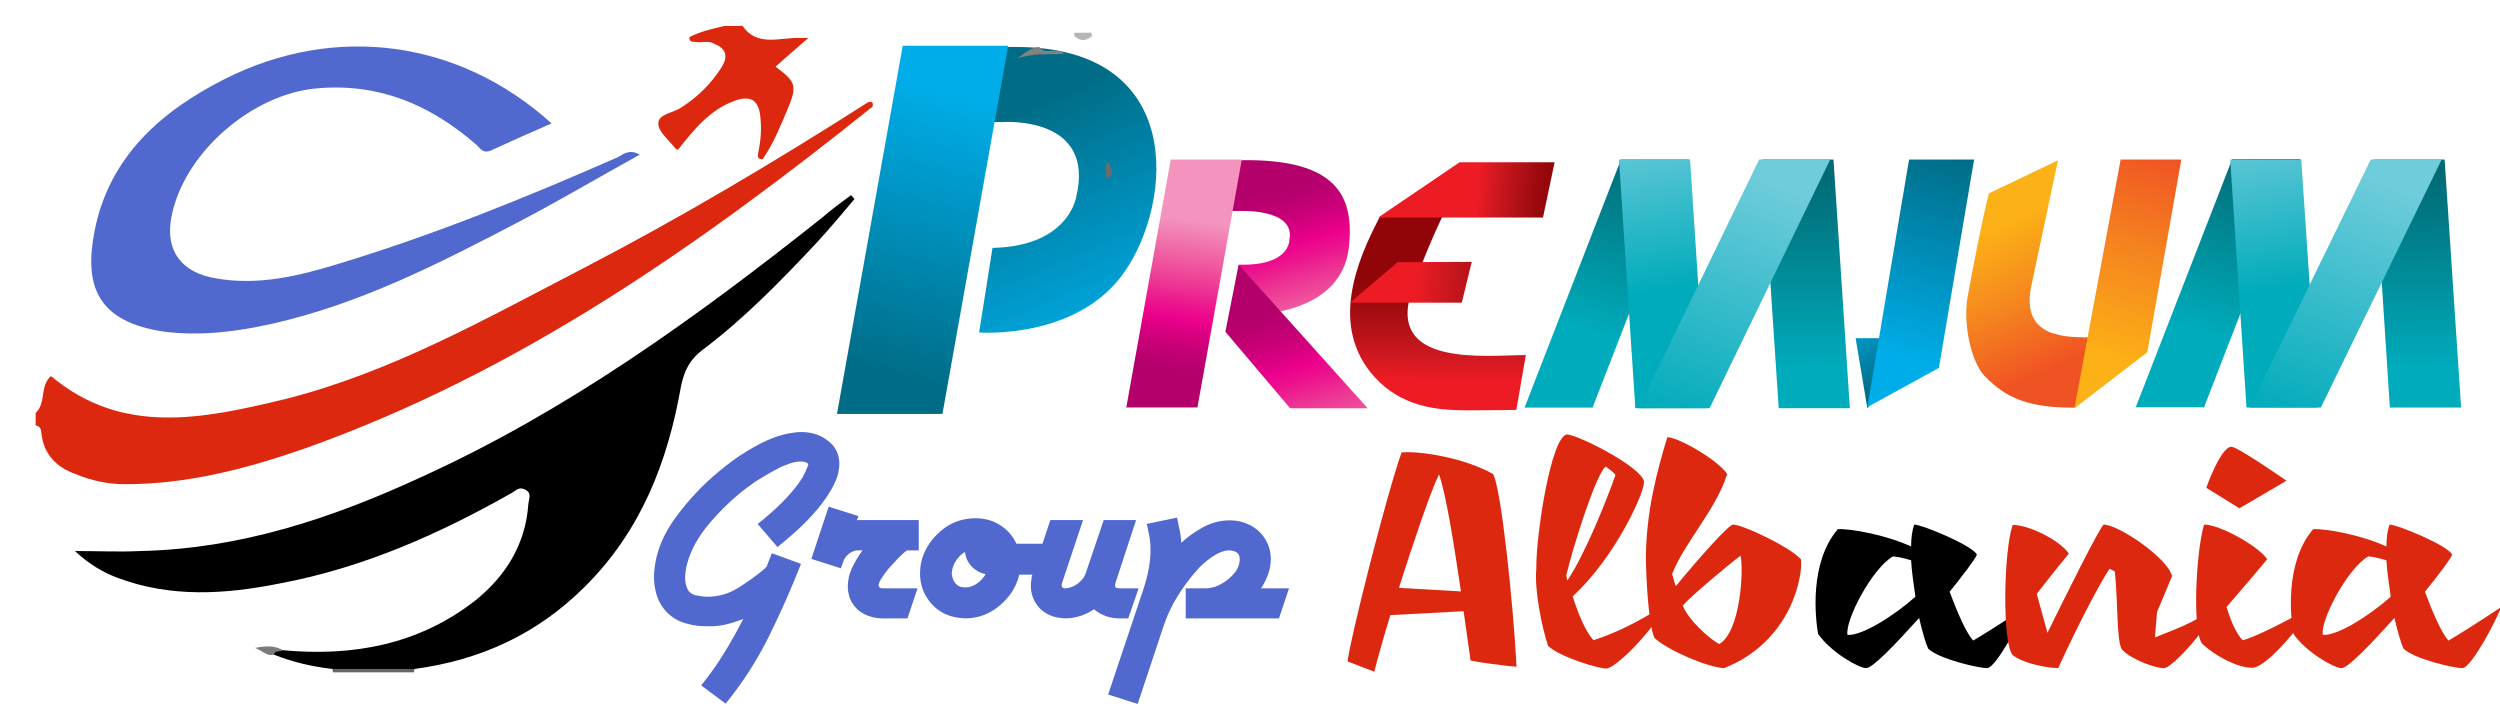 <?xml version="1.0" encoding="utf-8"?>
<!-- Generator: Adobe Illustrator 16.0.0, SVG Export Plug-In . SVG Version: 6.00 Build 0)  -->
<!DOCTYPE svg PUBLIC "-//W3C//DTD SVG 1.1//EN" "http://www.w3.org/Graphics/SVG/1.1/DTD/svg11.dtd">
<svg version="1.1" id="Layer_1" xmlns="http://www.w3.org/2000/svg" xmlns:xlink="http://www.w3.org/1999/xlink" x="0px" y="0px"
	 width="597.24px" height="171.725px" viewBox="0 0 597.24 171.725" enable-background="new 0 0 597.24 171.725"
	 xml:space="preserve">
<g>
	<g>
		
			<linearGradient id="SVGID_1_" gradientUnits="userSpaceOnUse" x1="293.543" y1="531.404" x2="293.74" y2="507.81" gradientTransform="matrix(1 0 0 1 49.89 -440.557)">
			<stop  offset="0" style="stop-color:#ED1C24"/>
			<stop  offset="0.242" style="stop-color:#CF181F"/>
			<stop  offset="0.583" style="stop-color:#AD1015"/>
			<stop  offset="0.847" style="stop-color:#98080C"/>
			<stop  offset="1" style="stop-color:#910508"/>
		</linearGradient>
		<path fill="url(#SVGID_1_)" d="M337.448,68.971c1.746-4.798,4.862-13.182,9.801-22.604l-17.706,5.614
			c-5.293,10.091-12.145,26.083-1.095,38.17c6.355,6.91,14.417,7.873,22.026,7.873c6.935,0,11.766-0.103,11.766-0.103l2.276-13.098
			C355.175,84.825,330.617,87.954,337.448,68.971z"/>
		
			<linearGradient id="SVGID_2_" gradientUnits="userSpaceOnUse" x1="288.302" y1="508.108" x2="315.313" y2="510.903" gradientTransform="matrix(1 0 0 1 49.89 -440.557)">
			<stop  offset="0" style="stop-color:#ED1C24"/>
			<stop  offset="0.242" style="stop-color:#CF181F"/>
			<stop  offset="0.583" style="stop-color:#AD1015"/>
			<stop  offset="0.847" style="stop-color:#98080C"/>
			<stop  offset="1" style="stop-color:#910508"/>
		</linearGradient>
		<polygon fill="url(#SVGID_2_)" points="322.531,72.305 349.22,72.305 351.593,62.564 333.902,62.628 		"/>
		
			<linearGradient id="SVGID_3_" gradientUnits="userSpaceOnUse" x1="303.135" y1="486.165" x2="320.83" y2="487.761" gradientTransform="matrix(1 0 0 1 49.89 -440.557)">
			<stop  offset="0" style="stop-color:#ED1C24"/>
			<stop  offset="0.242" style="stop-color:#CF181F"/>
			<stop  offset="0.583" style="stop-color:#AD1015"/>
			<stop  offset="0.847" style="stop-color:#98080C"/>
			<stop  offset="1" style="stop-color:#910508"/>
		</linearGradient>
		<polygon fill="url(#SVGID_3_)" points="368.618,51.967 329.231,51.967 348.688,38.761 371.386,38.761 		"/>
		<g>
			
				<linearGradient id="SVGID_4_" gradientUnits="userSpaceOnUse" x1="216.292" y1="522.912" x2="192.241" y2="466.555" gradientTransform="matrix(1 0 0 1 49.89 -440.557)">
				<stop  offset="0" style="stop-color:#00ADE8"/>
				<stop  offset="1" style="stop-color:#006C86"/>
			</linearGradient>
			<path fill="url(#SVGID_4_)" d="M242.694,11.22h-19.735l-2.771,17.938h19.227c0,0,22.594-1.725,17.625,18.144
				c0,0-1.918,11.575-19.936,11.912c-0.758,4.965-3.203,20.209-3.203,20.209s23.529,1.83,34.809-14.563
				C280.218,48.214,283.33,11.22,242.694,11.22z"/>
		</g>
		<g>
			<g>
				
					<linearGradient id="SVGID_5_" gradientUnits="userSpaceOnUse" x1="251.073" y1="486.379" x2="264.868" y2="532.69" gradientTransform="matrix(1 0 0 1 49.89 -440.557)">
					<stop  offset="0" style="stop-color:#B3006A"/>
					<stop  offset="0.06" style="stop-color:#B8006E"/>
					<stop  offset="0.153" style="stop-color:#C80077"/>
					<stop  offset="0.265" style="stop-color:#E20086"/>
					<stop  offset="0.294" style="stop-color:#EC008C"/>
					<stop  offset="0.377" style="stop-color:#EC158E"/>
					<stop  offset="0.481" style="stop-color:#ED3794"/>
					<stop  offset="0.597" style="stop-color:#EF579F"/>
					<stop  offset="0.721" style="stop-color:#F178AF"/>
					<stop  offset="0.828" style="stop-color:#F494BE"/>
				</linearGradient>
				<path fill="url(#SVGID_5_)" d="M296.846,38.265l-12.305,0.032l-1.871,12.117h12.93c0,0,14.012-0.858,12.424,6.907
					c0,0,0.228,6.236-12.022,5.904c-0.563,3.387-2.298,11.987-2.298,11.987s26.769,2.395,28.577-16.504
					C323.442,47.151,319.655,37.987,296.846,38.265z"/>
				
					<linearGradient id="SVGID_6_" gradientUnits="userSpaceOnUse" x1="229.571" y1="529.856" x2="236.559" y2="485.598" gradientTransform="matrix(1 0 0 1 49.89 -440.557)">
					<stop  offset="0" style="stop-color:#B3006A"/>
					<stop  offset="0.06" style="stop-color:#B8006E"/>
					<stop  offset="0.153" style="stop-color:#C80077"/>
					<stop  offset="0.265" style="stop-color:#E20086"/>
					<stop  offset="0.294" style="stop-color:#EC008C"/>
					<stop  offset="0.377" style="stop-color:#EC158E"/>
					<stop  offset="0.481" style="stop-color:#ED3794"/>
					<stop  offset="0.597" style="stop-color:#EF579F"/>
					<stop  offset="0.721" style="stop-color:#F178AF"/>
					<stop  offset="0.828" style="stop-color:#F494BE"/>
				</linearGradient>
				<polygon fill="url(#SVGID_6_)" points="286.062,97.346 269.068,97.346 279.687,38.104 296.666,38.104 				"/>
			</g>
			
				<linearGradient id="SVGID_7_" gradientUnits="userSpaceOnUse" x1="255.383" y1="513.98" x2="269.807" y2="562.402" gradientTransform="matrix(1 0 0 1 49.89 -440.557)">
				<stop  offset="0" style="stop-color:#B3006A"/>
				<stop  offset="0.06" style="stop-color:#B8006E"/>
				<stop  offset="0.153" style="stop-color:#C80077"/>
				<stop  offset="0.265" style="stop-color:#E20086"/>
				<stop  offset="0.294" style="stop-color:#EC008C"/>
				<stop  offset="0.377" style="stop-color:#EC158E"/>
				<stop  offset="0.481" style="stop-color:#ED3794"/>
				<stop  offset="0.597" style="stop-color:#EF579F"/>
				<stop  offset="0.721" style="stop-color:#F178AF"/>
				<stop  offset="0.828" style="stop-color:#F494BE"/>
			</linearGradient>
			<path fill="url(#SVGID_7_)" d="M326.733,97.536c-4.633-5.16-30.829-34.309-30.829-34.309l-3.169,16.034l15.473,18.273
				L326.733,97.536L326.733,97.536z"/>
		</g>
		<g>
			
				<linearGradient id="SVGID_8_" gradientUnits="userSpaceOnUse" x1="330.509" y1="519.972" x2="342.981" y2="477.804" gradientTransform="matrix(1 0 0 1 49.89 -440.557)">
				<stop  offset="0" style="stop-color:#00ABBB"/>
				<stop  offset="1" style="stop-color:#006B75"/>
			</linearGradient>
			<polygon fill="url(#SVGID_8_)" points="387.243,38.104 364.203,97.381 380.451,97.381 403.498,38.104 			"/>
			
				<linearGradient id="SVGID_9_" gradientUnits="userSpaceOnUse" x1="347.614" y1="509.982" x2="340.411" y2="469.763" gradientTransform="matrix(1 0 0 1 49.89 -440.557)">
				<stop  offset="0" style="stop-color:#00ABBB"/>
				<stop  offset="1" style="stop-color:#6FCCDB"/>
			</linearGradient>
			<polygon fill="url(#SVGID_9_)" points="386.767,38.104 390.674,97.512 407.629,97.512 403.754,38.104 			"/>
			
				<linearGradient id="SVGID_10_" gradientUnits="userSpaceOnUse" x1="381.823" y1="528.312" x2="381.22" y2="482.473" gradientTransform="matrix(1 0 0 1 49.89 -440.557)">
				<stop  offset="0" style="stop-color:#00ABBB"/>
				<stop  offset="1" style="stop-color:#006B75"/>
			</linearGradient>
			<polygon fill="url(#SVGID_10_)" points="420.978,38.104 424.929,97.512 441.922,97.512 438.009,38.104 			"/>
			
				<linearGradient id="SVGID_11_" gradientUnits="userSpaceOnUse" x1="351.348" y1="542.154" x2="373.835" y2="484.163" gradientTransform="matrix(1 0 0 1 49.89 -440.557)">
				<stop  offset="0" style="stop-color:#00ABBB"/>
				<stop  offset="1" style="stop-color:#6FCCDB"/>
			</linearGradient>
			<polygon fill="url(#SVGID_11_)" points="420.253,38.104 391.445,97.512 408.419,97.512 437.236,38.104 			"/>
		</g>
		<g>
			
				<linearGradient id="SVGID_12_" gradientUnits="userSpaceOnUse" x1="393.236" y1="512.26" x2="403.936" y2="531.283" gradientTransform="matrix(1 0 0 1 49.89 -440.557)">
				<stop  offset="0" style="stop-color:#00ADE8"/>
				<stop  offset="1" style="stop-color:#006C86"/>
			</linearGradient>
			<polygon fill="url(#SVGID_12_)" points="446.104,97.534 443.302,80.789 459.788,80.789 			"/>
			
				<linearGradient id="SVGID_13_" gradientUnits="userSpaceOnUse" x1="402.962" y1="525.546" x2="417.817" y2="477.38" gradientTransform="matrix(1 0 0 1 49.89 -440.557)">
				<stop  offset="0" style="stop-color:#00ADE8"/>
				<stop  offset="1" style="stop-color:#006C86"/>
			</linearGradient>
			<polygon fill="url(#SVGID_13_)" points="463.202,87.883 446.104,97.262 456.068,38.104 471.603,38.104 			"/>
		</g>
		<g>
			
				<linearGradient id="SVGID_14_" gradientUnits="userSpaceOnUse" x1="427.996" y1="494.386" x2="443.076" y2="527.17" gradientTransform="matrix(1 0 0 1 49.89 -440.557)">
				<stop  offset="0" style="stop-color:#FCB116"/>
				<stop  offset="0.525" style="stop-color:#F5841F"/>
				<stop  offset="1" style="stop-color:#F05323"/>
			</linearGradient>
			<path fill="url(#SVGID_14_)" d="M496.987,91.149h1.703l2.688-7.206c-0.134,0.05-0.82-3.354-1.126-3.354
				c-6.15,0-17.758,0.53-14.947-12.443l6.332-29.84l-16.503,7.896c-1.565,6.234-3.235,14.72-5.097,24.834
				c-1.078,6.362,0.823,15.317,4.057,18.785c5.288,5.414,10.588,7.576,21.479,7.576c0,0,0.158-0.142,0.229-0.142l0.689-1.713
				l0.49-0.349v-4.048h0.004V91.149z"/>
			
				<linearGradient id="SVGID_15_" gradientUnits="userSpaceOnUse" x1="452.478" y1="525.77" x2="467.396" y2="477.401" gradientTransform="matrix(1 0 0 1 49.89 -440.557)">
				<stop  offset="0" style="stop-color:#FCB116"/>
				<stop  offset="0.525" style="stop-color:#F5841F"/>
				<stop  offset="1" style="stop-color:#F05323"/>
			</linearGradient>
			<polygon fill="url(#SVGID_15_)" points="512.976,84.164 495.575,97.534 506.611,38.104 521.111,38.104 			"/>
		</g>
		<g>
			
				<linearGradient id="SVGID_16_" gradientUnits="userSpaceOnUse" x1="476.544" y1="519.896" x2="489.018" y2="477.722" gradientTransform="matrix(1 0 0 1 49.89 -440.557)">
				<stop  offset="0" style="stop-color:#00ABBB"/>
				<stop  offset="1" style="stop-color:#006B75"/>
			</linearGradient>
			<polygon fill="url(#SVGID_16_)" points="533.262,38.024 510.219,97.301 526.531,97.301 549.555,38.024 			"/>
			
				<linearGradient id="SVGID_17_" gradientUnits="userSpaceOnUse" x1="493.624" y1="509.914" x2="486.435" y2="469.78" gradientTransform="matrix(1 0 0 1 49.89 -440.557)">
				<stop  offset="0" style="stop-color:#00ABBB"/>
				<stop  offset="1" style="stop-color:#6FCCDB"/>
			</linearGradient>
			<polygon fill="url(#SVGID_17_)" points="532.794,38.104 536.682,97.364 553.735,97.364 549.761,38.104 			"/>
			
				<linearGradient id="SVGID_18_" gradientUnits="userSpaceOnUse" x1="527.888" y1="528.189" x2="527.287" y2="482.465" gradientTransform="matrix(1 0 0 1 49.89 -440.557)">
				<stop  offset="0" style="stop-color:#00ABBB"/>
				<stop  offset="1" style="stop-color:#006B75"/>
			</linearGradient>
			<polygon fill="url(#SVGID_18_)" points="567.086,38.104 570.929,97.364 587.948,97.364 584.009,38.104 			"/>
			
				<linearGradient id="SVGID_19_" gradientUnits="userSpaceOnUse" x1="497.422" y1="542.025" x2="519.87" y2="484.132" gradientTransform="matrix(1 0 0 1 49.89 -440.557)">
				<stop  offset="0" style="stop-color:#00ABBB"/>
				<stop  offset="1" style="stop-color:#6FCCDB"/>
			</linearGradient>
			<polygon fill="url(#SVGID_19_)" points="566.353,38.104 537.474,97.364 554.439,97.364 583.31,38.104 			"/>
		</g>
	</g>
	
		<linearGradient id="SVGID_20_" gradientUnits="userSpaceOnUse" x1="178.95" y1="463.275" x2="161.293" y2="530.652" gradientTransform="matrix(1 0 0 1 49.89 -440.557)">
		<stop  offset="0" style="stop-color:#00ADE8"/>
		<stop  offset="1" style="stop-color:#006C86"/>
	</linearGradient>
	<polygon fill="url(#SVGID_20_)" points="225.148,98.883 199.954,98.883 215.661,10.928 240.857,10.928 	"/>
</g>
<g>
	<path fill="#5169CE" d="M194.36,122.718c-1.499,1.69-3.227,3.383-5.177,5.074c-0.55,0.484-1.113,0.967-1.687,1.448
		c-0.576,0.483-1.164,0.968-1.764,1.45l-4.727-5.51c0.25-0.193,0.487-0.387,0.713-0.581c0.227-0.192,0.463-0.387,0.714-0.579
		c2.099-1.74,3.938-3.456,5.514-5.146c1.574-1.691,2.812-3.263,3.713-4.715c0.049-0.096,0.137-0.264,0.262-0.506
		c0.124-0.243,0.261-0.508,0.413-0.796c0.049-0.098,0.086-0.17,0.113-0.219c0.022-0.047,0.038-0.097,0.038-0.146
		c0.149-0.336,0.288-0.651,0.412-0.94c0.125-0.291,0.187-0.508,0.187-0.652v-0.072l-0.073-0.073c-0.2-0.192-0.451-0.326-0.75-0.399
		c-0.3-0.071-0.651-0.108-1.051-0.108c-0.501,0-1.05,0.072-1.651,0.217c-0.599,0.146-1.226,0.363-1.875,0.651
		c-0.451,0.146-0.901,0.327-1.352,0.546c-0.45,0.217-0.876,0.448-1.275,0.688c-0.55,0.29-1.075,0.581-1.576,0.87
		c-0.5,0.292-0.901,0.533-1.199,0.727c-0.702,0.388-1.4,0.821-2.101,1.303c-0.701,0.483-1.401,0.992-2.1,1.522
		c-3.001,2.32-5.852,5.053-8.553,8.199c-2.701,3.148-4.501,6.417-5.401,9.81c-0.101,0.34-0.188,0.752-0.262,1.236
		c-0.075,0.485-0.139,0.973-0.188,1.454c0,0.097,0,0.195,0,0.292s0,0.193,0,0.29c0,0.923,0.174,1.783,0.524,2.583
		c0.349,0.799,1,1.321,1.95,1.563c0.5,0.098,0.987,0.182,1.463,0.255c0.475,0.07,0.938,0.109,1.389,0.109
		c2.599,0,5.038-0.703,7.314-2.109c2.275-1.407,4.389-2.933,6.34-4.582c0.049-0.096,0.113-0.182,0.188-0.254
		c0.075-0.072,0.161-0.134,0.262-0.183c0.2-0.532,0.413-1.078,0.638-1.636c0.225-0.557,0.436-1.103,0.637-1.637l6.978,2.546
		c-2.302,5.865-4.864,11.651-7.69,17.36c-2.826,5.706-6.265,11.048-10.316,16.027l-5.852-4.35c2-2.465,3.826-5.038,5.476-7.72
		c1.652-2.682,3.176-5.4,4.578-8.156c-1.352,0.531-2.727,0.968-4.126,1.306c-1.401,0.338-2.852,0.481-4.352,0.435
		c-0.801,0-1.587-0.036-2.362-0.107c-0.777-0.074-1.589-0.23-2.439-0.473c-2.051-0.485-3.752-1.451-5.101-2.905
		c-1.352-1.45-2.227-3.194-2.625-5.227c-0.051-0.291-0.101-0.569-0.15-0.834c-0.05-0.266-0.076-0.521-0.076-0.765
		c-0.049-0.241-0.074-0.495-0.074-0.762c0-0.266,0-0.544,0-0.835c0-0.24,0-0.481,0-0.726c0-0.242,0.025-0.507,0.074-0.799
		c0.4-4.355,2.14-8.604,5.215-12.741c3.075-4.139,6.439-7.709,10.09-10.711c1.15-0.967,2.288-1.861,3.415-2.685
		c1.124-0.822,2.212-1.548,3.263-2.181c0.101-0.047,0.2-0.108,0.301-0.18c0.099-0.071,0.199-0.131,0.3-0.182
		c1.351-0.821,2.826-1.597,4.425-2.322c1.601-0.726,3.226-1.258,4.877-1.598c0.549-0.097,1.089-0.182,1.613-0.255
		c0.526-0.073,1.063-0.109,1.614-0.109c1.099,0,2.162,0.147,3.188,0.436c1.024,0.291,1.988,0.774,2.889,1.449
		c1.099,0.775,1.876,1.645,2.324,2.609c0.452,0.969,0.677,1.982,0.677,3.045c0,0.341-0.026,0.679-0.074,1.017
		c-0.05,0.339-0.101,0.701-0.151,1.088c-0.201,0.868-0.501,1.728-0.9,2.572c-0.401,0.848-0.851,1.655-1.35,2.429
		C197.086,119.408,195.86,121.026,194.36,122.718z"/>
	<path fill="#5169CE" d="M216.642,131.488c-0.3,0.196-0.751,0.581-1.351,1.161c-0.6,0.58-1.226,1.232-1.875,1.956
		c-0.201,0.195-0.402,0.412-0.601,0.653c-0.201,0.242-0.401,0.461-0.6,0.652c-0.65,0.823-1.2,1.583-1.651,2.284
		c-0.45,0.701-0.675,1.269-0.675,1.703c0.049,0.193,0.137,0.352,0.262,0.471c0.125,0.122,0.339,0.183,0.639,0.183h8.403
		l-2.401,7.177c-0.35,0-0.787,0-1.312,0c-0.527,0-1.088,0-1.689,0c-0.6,0-1.162,0-1.688,0c-0.524,0-0.963,0-1.312,0
		c-1.551,0-2.989-0.338-4.314-1.017c-1.326-0.677-2.364-1.689-3.113-3.044c-0.151-0.291-0.276-0.582-0.375-0.871
		c-0.101-0.289-0.176-0.604-0.225-0.942c-0.1-0.289-0.164-0.58-0.189-0.87s-0.037-0.58-0.037-0.869c0-1.547,0.35-3.057,1.05-4.531
		c0.7-1.474,1.525-2.838,2.476-4.096h-1.201c-0.149,0-0.288,0.014-0.412,0.036c-0.125,0.023-0.261,0.062-0.413,0.108
		c-0.501,0.146-0.975,0.425-1.426,0.834c-0.451,0.411-0.778,0.833-0.976,1.268c-0.05,0.049-0.088,0.108-0.112,0.182
		c-0.028,0.071-0.038,0.135-0.038,0.182l-0.601,1.667l-7.053-2.248l4.127-12.469l7.127,2.248l-0.375,0.943h14.78v7.248
		L216.642,131.488L216.642,131.488z"/>
	<path fill="#5169CE" d="M247.102,137.287H243.5c-0.651,2.803-2.188,5.244-4.612,7.322c-2.427,2.077-5.19,3.116-8.291,3.116
		c-0.15,0-0.29,0-0.414,0c-0.125,0-0.263-0.023-0.413-0.071c-0.148,0-0.288-0.014-0.411-0.036c-0.125-0.024-0.262-0.036-0.413-0.036
		c-2.752-0.387-4.965-1.583-6.64-3.59c-1.676-2.004-2.514-4.336-2.514-6.992c0-3.432,1.302-6.489,3.902-9.172
		c2.6-2.681,5.728-4.022,9.378-4.022c2.201,0,4.164,0.556,5.889,1.666c1.726,1.114,3.011,2.586,3.865,4.423h6.752L247.102,137.287z
		 M232.134,135.33c-0.927-0.967-1.463-2.126-1.614-3.479c-0.8,0.485-1.475,1.123-2.024,1.921s-0.901,1.633-1.051,2.501
		c0,0.049,0,0.109,0,0.182s0,0.133,0,0.18c-0.05,0.049-0.074,0.11-0.074,0.182c0,0.072,0,0.134,0,0.181
		c0.049,0.87,0.338,1.645,0.862,2.32c0.526,0.678,1.312,1.015,2.364,1.015c0.999,0,1.938-0.313,2.813-0.942
		c0.875-0.626,1.564-1.378,2.063-2.247C234.171,136.901,233.058,136.296,232.134,135.33z"/>
	<path fill="#5169CE" d="M269.532,147.726c-0.351,0-0.711,0-1.088,0c-0.375,0-0.763,0-1.163,0c-1.102,0-2.163-0.193-3.188-0.579
		c-1.026-0.388-1.938-0.918-2.738-1.595c-1.002,0.678-2.089,1.209-3.264,1.595s-2.363,0.579-3.563,0.579
		c-0.25,0-0.488-0.013-0.712-0.036c-0.226-0.023-0.465-0.061-0.713-0.108c-0.251,0-0.488-0.037-0.713-0.11
		c-0.226-0.073-0.463-0.132-0.712-0.181c-1.801-0.58-3.165-1.569-4.091-2.972c-0.926-1.399-1.363-2.922-1.313-4.567
		c0-0.241,0.014-0.482,0.039-0.726c0.022-0.239,0.062-0.481,0.112-0.725c0-0.242,0.037-0.482,0.114-0.725
		c0.074-0.243,0.137-0.482,0.186-0.726l4.202-12.612h7.802l-4.951,14.859c-0.051,0.146-0.087,0.29-0.111,0.436
		c-0.026,0.145-0.039,0.267-0.039,0.362c0,0.193,0.063,0.352,0.188,0.471c0.124,0.122,0.363,0.182,0.713,0.182
		c0.15,0,0.3-0.012,0.452-0.036c0.149-0.023,0.3-0.061,0.449-0.109c0.85-0.192,1.65-0.616,2.4-1.268
		c0.75-0.652,1.25-1.342,1.5-2.066c0-0.048,0.013-0.083,0.038-0.109c0.022-0.022,0.036-0.06,0.036-0.108l4.275-12.612h7.728
		l-4.875,14.859c-0.052,0.146-0.087,0.29-0.114,0.436c-0.024,0.145-0.036,0.267-0.036,0.362c0,0.193,0.063,0.352,0.187,0.471
		c0.124,0.122,0.362,0.182,0.713,0.182h4.728L269.532,147.726z"/>
	<path fill="#5169CE" d="M305.542,147.726h-22.279v-7.176h4.874c0.351,0,0.699-0.037,1.052-0.11c0.349-0.072,0.7-0.157,1.049-0.254
		c1.501-0.531,2.864-1.414,4.089-2.646c1.226-1.233,1.837-2.547,1.837-3.951c0-0.772-0.248-1.316-0.749-1.632
		c-0.5-0.313-1.102-0.471-1.801-0.471c-1,0-2.125,0.376-3.376,1.122c-1.248,0.749-2.525,1.779-3.825,3.082
		c-0.102,0.145-0.225,0.303-0.376,0.471c-0.148,0.169-0.298,0.326-0.449,0.472c-1.451,1.642-2.851,3.541-4.203,5.689
		c-1.349,2.151-2.449,4.459-3.301,6.923l-6.301,18.921l-7.054-2.248l8.402-25.081c0.648-1.981,1.101-3.746,1.351-5.292
		c0.251-1.546,0.375-2.922,0.375-4.132c0-0.918-0.049-1.752-0.148-2.501c-0.101-0.748-0.227-1.413-0.376-1.994
		c-0.05-0.191-0.088-0.386-0.113-0.58c-0.024-0.192-0.063-0.362-0.113-0.507c-0.049-0.242-0.086-0.398-0.111-0.47
		c-0.027-0.073-0.064-0.134-0.112-0.182l7.275-1.521c0.101,0.242,0.149,0.435,0.149,0.58c0.052,0.241,0.102,0.482,0.151,0.724
		c0.049,0.242,0.1,0.507,0.151,0.797c0.15,0.532,0.274,1.124,0.374,1.775c0.101,0.654,0.174,1.368,0.224,2.141
		c1.601-1.498,3.389-2.767,5.364-3.807c1.977-1.039,4.04-1.558,6.189-1.558c0.551,0,1.102,0.035,1.651,0.109
		c0.549,0.07,1.099,0.206,1.65,0.397c1.999,0.63,3.588,1.74,4.763,3.336c1.175,1.595,1.763,3.406,1.763,5.436
		c0,1.21-0.211,2.405-0.637,3.59s-0.986,2.307-1.688,3.371h6.678L305.542,147.726z"/>
</g>
<g>
	<path fill="#DD2810" d="M349.649,146.017l-17.499,0.93c-1.916,6.252-3.321,11.405-3.832,13.518l-6.387-2.45
		c0.639-5.576,9.324-39.878,12.901-49.933c4.726-0.422,15.327,1.437,21.842,5.154c1.916,3.041,4.854,31.092,5.62,46.046
		c-1.788-0.085-10.219-1.183-10.985-1.521L349.649,146.017z M334.194,140.441l14.816,0.845c-1.66-11.321-3.576-23.318-5.237-27.966
		C341.602,117.798,337.642,129.626,334.194,140.441z"/>
	<path fill="#DD2810" d="M375.706,142.468c1.277,4.056,3.065,8.449,4.981,10.477c5.62-1.858,10.347-4.225,16.732-8.195
		c0.256,2.366-10.218,14.278-13.539,14.955c-2.044,0.084-11.496-2.873-14.051-5.407c-1.405-4.141-3.32-13.35-2.81-18.419
		c-0.128-7.941,3.576-32.021,7.408-32.105c3.193,0.423,17.244,7.604,18.266,11.068C393.461,116.362,386.307,132.752,375.706,142.468
		z M374.428,138.666c4.215-6.168,9.452-19.348,11.496-25.178c-0.128-0.422-2.044-1.858-2.3-2.027
		c-2.299,1.521-7.919,19.433-9.452,26.022L374.428,138.666z"/>
	<path fill="#DD2810" d="M411.852,159.619c-4.087-0.254-13.284-4.225-16.478-7.097c-1.021-1.268-1.916-8.871-2.171-18.165
		c-0.128-11.913,2.81-22.305,5.109-29.909c2.682,0,12.134,5.492,14.306,8.787c-2.555,8.364-10.347,16.56-13.156,23.91
		c0.383,1.014,0.383,1.605,0.894,2.872c5.62-6.843,12.646-14.7,13.668-14.7c2.171,0,13.156,5.069,16.222,8.279
		C430.757,137.146,428.202,153.198,411.852,159.619z M415.812,132.752c-2.555,1.858-12.135,9.885-13.795,11.913
		c1.277,3.379,6.131,7.772,8.686,9.209C415.812,150.917,416.579,136.216,415.812,132.752z"/>
	<path d="M456.556,130.556c0-2.112,0.256-3.972,0.767-5.238c1.788,0,13.923,4.984,14.944,7.181
		c-0.383,1.099-3.576,5.238-6.514,8.872c1.788,4.73,3.832,9.631,5.62,11.659c1.66-0.93,6.897-4.225,12.518-7.942
		c-0.639,2.281-7.025,14.532-9.196,14.532c-1.916,0-11.368-2.112-14.051-4.646c-0.639-1.353-1.405-4.056-2.172-7.351
		c-5.62,6.252-11.112,11.997-12.646,11.997c-1.788,0-8.558-3.887-11.495-8.195c-0.639-3.633-2.172-16.982,4.726-25.009
		C441.996,126.246,450.553,127.768,456.556,130.556z M457.579,142.553c-0.384-2.957-0.895-5.999-1.022-8.702
		c-1.66-0.507-3.193-0.845-4.343-0.93c-4.981,2.873-11.495,15.292-10.856,18.757C444.805,151.931,452.469,147.115,457.579,142.553z"
		/>
	<path fill="#DD2810" d="M491.683,159.619c-4.088-0.169-8.941-1.521-10.857-3.126c-2.555-2.873-2.172-24.924,0-31.092
		c3.832,0,11.112,3.549,13.412,6.844c-0.895,1.099-4.216,5.153-7.664,9.632l2.555,9.293c4.215-8.533,11.879-24.079,13.411-25.853
		c3.577,0,15.456,8.11,16.35,12.335l-3.576,8.533l-0.511,6.083c5.364-2.112,8.941-3.379,14.689-7.182
		c-1.277,4.056-10.475,14.532-12.519,14.532c-2.043,0-7.663-1.943-10.091-4.478c-1.276-2.281-0.894-11.406-1.66-18.588
		c-0.511-0.338-0.639-0.422-1.277-0.676C499.092,143.398,491.683,159.619,491.683,159.619z"/>
	<path fill="#DD2810" d="M531.919,145.003c0.894,3.041,2.171,6.167,3.832,7.941c2.427-0.507,9.707-4.14,16.35-7.857
		c-0.767,2.281-10.347,14.447-14.051,14.447c-3.449,0-8.686-2.703-11.879-5.66c-2.555-2.873-1.533-22.39,0.383-28.557
		c3.704,0,12.901,5.069,15.072,8.279C540.604,134.865,536.389,139.849,531.919,145.003z M534.984,121.431l-7.92-4.9
		c0,0,3.449-9.801,6.004-9.801c1.532,0,13.156,8.111,13.156,8.111L534.984,121.431z"/>
	<path fill="#DD2810" d="M570.108,130.556c0-2.112,0.256-3.972,0.767-5.238c1.788,0,13.923,4.984,14.944,7.181
		c-0.383,1.099-3.576,5.238-6.514,8.872c1.788,4.73,3.832,9.631,5.62,11.659c1.66-0.93,6.897-4.225,12.518-7.942
		c-0.639,2.281-7.025,14.532-9.196,14.532c-1.916,0-11.368-2.112-14.051-4.646c-0.639-1.353-1.405-4.056-2.172-7.351
		c-5.62,6.252-11.112,11.997-12.646,11.997c-1.788,0-8.558-3.887-11.495-8.195c-0.639-3.633-2.172-16.982,4.726-25.009
		C555.548,126.246,564.105,127.768,570.108,130.556z M571.131,142.553c-0.384-2.957-0.895-5.999-1.022-8.702
		c-1.66-0.507-3.193-0.845-4.343-0.93c-4.981,2.873-11.495,15.292-10.856,18.757C558.357,151.931,566.021,147.115,571.131,142.553z"
		/>
</g>
<path fill-rule="evenodd" clip-rule="evenodd" fill="#B6B6B6" d="M260.766,7.823c0,0.251,0,0.499,0.183,0.738
	c-1.483,1.337-2.916,1.334-4.318,0.011c0.014-0.233,0.014-0.481,0.012-0.749C258.129,7.823,259.465,7.823,260.766,7.823z"/>
<path fill-rule="evenodd" clip-rule="evenodd" fill="#DD2810" d="M173.063,6.197c1.32-0.003,2.835-0.007,4.318-0.011
	c3.508,5.059,8.783,2.76,13.58,2.874c0.455,0.017,1.064,0,2.172,0c-3.016,2.618-5.436,4.681-7.852,6.856
	c4.925,3.726,5.221,4.541,2.826,10.278c-1.727,4.061-3.324,8.123-5.912,11.823c-1.528,0.099-1.095-0.985-1-1.852
	c0.567-2.732,0.772-5.487,0.439-8.266c-0.32-3.873-2.269-5.178-5.957-3.879c-5.951,2.075-9.859,6.876-13.655,11.703
	c-0.183-0.09-0.575-0.008-0.614-0.208c-1.518-1.976-4.134-3.958-4.144-6.028c-0.01-2.287,3.69-2.525,5.517-3.827
	c3.877-2.492,6.979-5.549,9.422-9.301c1.74-2.633,1.52-4.677-1.572-5.891c-1.34-0.845-2.861-0.222-4.369-0.426
	c-0.688-0.099-1.742,0.098-1.529-1.208C167.364,7.521,170.217,6.853,173.063,6.197z"/>
<path fill-rule="evenodd" clip-rule="evenodd" fill="#818181" d="M248.301,11.211c1.521,2.193,4.347-0.22,5.898,1.634
	c-3.316,0.342-6.789-0.331-11.154,1.101C245.256,12.304,246.548,11.29,248.301,11.211z"/>
<g>
	<path fill-rule="evenodd" clip-rule="evenodd" fill="#DD2810" d="M208.418,25.501C166.909,58.74,123.569,89.11,72.755,107.159
		c-13.834,4.821-28.026,8.518-42.839,8.518c-4.115,0-8.052-0.844-11.845-2.423c-4.513-1.579-7.705-4.737-8.187-9.811
		c-0.089-1.023-0.302-1.6-1.373-1.809c0-0.886,0-1.925,0-2.965c2.588-2.432,0.915-6.431,3.666-8.832
		c17.117,14.387,36.485,10.153,55.645,5.576c25.551-6.391,48.408-19.362,71.573-31.36c23.298-12.078,45.871-25.529,67.955-39.612
		C208.422,24.058,208.676,24.595,208.418,25.501z"/>
	<path fill-rule="evenodd" clip-rule="evenodd" fill="#656565" d="M79.523,160.623c0-0.295,0-0.553-0.118-0.816
		c6.533-2.896,13.16-2.898,19.653,0.002c-0.108,0.264-0.12,0.521-0.156,0.814C92.47,160.623,86.042,160.623,79.523,160.623z"/>
	<path fill-rule="evenodd" clip-rule="evenodd" d="M99.057,159.809c-6.499-0.002-13.12-0.002-19.653-0.002
		c-4.775-0.538-9.452-1.616-13.978-3.419c-0.15-1.907,1.059-1.364,2.1-1.059c16.79,1.564,32.599-1.322,46.157-11.98
		c7.233-5.881,11.857-13.344,12.538-22.916c0.129-1.313,0.918-2.674-0.8-3.482c-1.457-0.771-2.246,0.306-3.178,0.814
		c-17.435,9.88-35.537,17.894-55.353,21.61c-13.036,2.616-26.059,3.47-38.846-1.35c-3.517-1.333-6.65-3.178-10.156-6.384
		c5.841,0,10.731,0.245,15.626-0.004c23.699-0.502,45.62-7.735,66.899-17.563c35.118-15.929,65.968-38.254,96.032-62.113
		c2.113-1.853,4.48-3.59,6.867-5.337c0.263,0.28,0.534,0.56,0.81,0.936c-2.927,3.46-5.836,6.963-8.995,10.391
		c-8.49,9.063-17.294,18.103-27.163,25.537c-3.175,2.35-4.488,5.027-5.275,8.769c-3.181,18.146-9.583,34.619-23.014,47.935
		C128.339,151.504,114.755,157.695,99.057,159.809z"/>
	<path fill-rule="evenodd" clip-rule="evenodd" fill="#5169CE" d="M152.849,36.935c-9.639,5.335-18.647,10.646-27.938,15.555
		C105.615,62.588,86.308,72.582,64.756,77.4c-8.368,1.854-16.883,2.926-25.555,1.831c-16.195-2.376-19.193-11.205-16.555-24.324
		C26.209,37.332,38.49,26.56,53.743,18.844c26.451-13.299,55.976-9.285,78.03,10.637c-4.901,2.15-9.682,4.245-14.355,6.402
		c-2.099,1.044-2.773-0.65-3.838-1.495c-10.898-9.41-23.124-14.599-37.886-13.277C60.13,22.458,43.76,36.654,40.927,51.961
		c-1.488,7.956,2.439,13.189,10.652,14.536c10.146,1.795,19.835-0.575,29.371-3.503c22.773-6.905,44.751-15.819,66.526-25.389
		C148.845,36.941,150.173,35.481,152.849,36.935z"/>
	<path fill-rule="evenodd" clip-rule="evenodd" fill="#7B7B7B" d="M67.527,155.329c-0.643,0.491-1.837-0.045-2.1,1.059
		c-1.675,0.482-2.52-0.839-4.5-1.606C63.698,154.231,65.69,154.229,67.527,155.329z"/>
</g>
<path fill-rule="evenodd" clip-rule="evenodd" fill="#6C6C6C" d="M264.763,38.541c0.338,0.65,0.119,1.635,1,1.852
	c-0.01,0.966-0.228,1.833-1.528,2.294C264.235,41.26,263.618,39.842,264.763,38.541z"/>
</svg>
